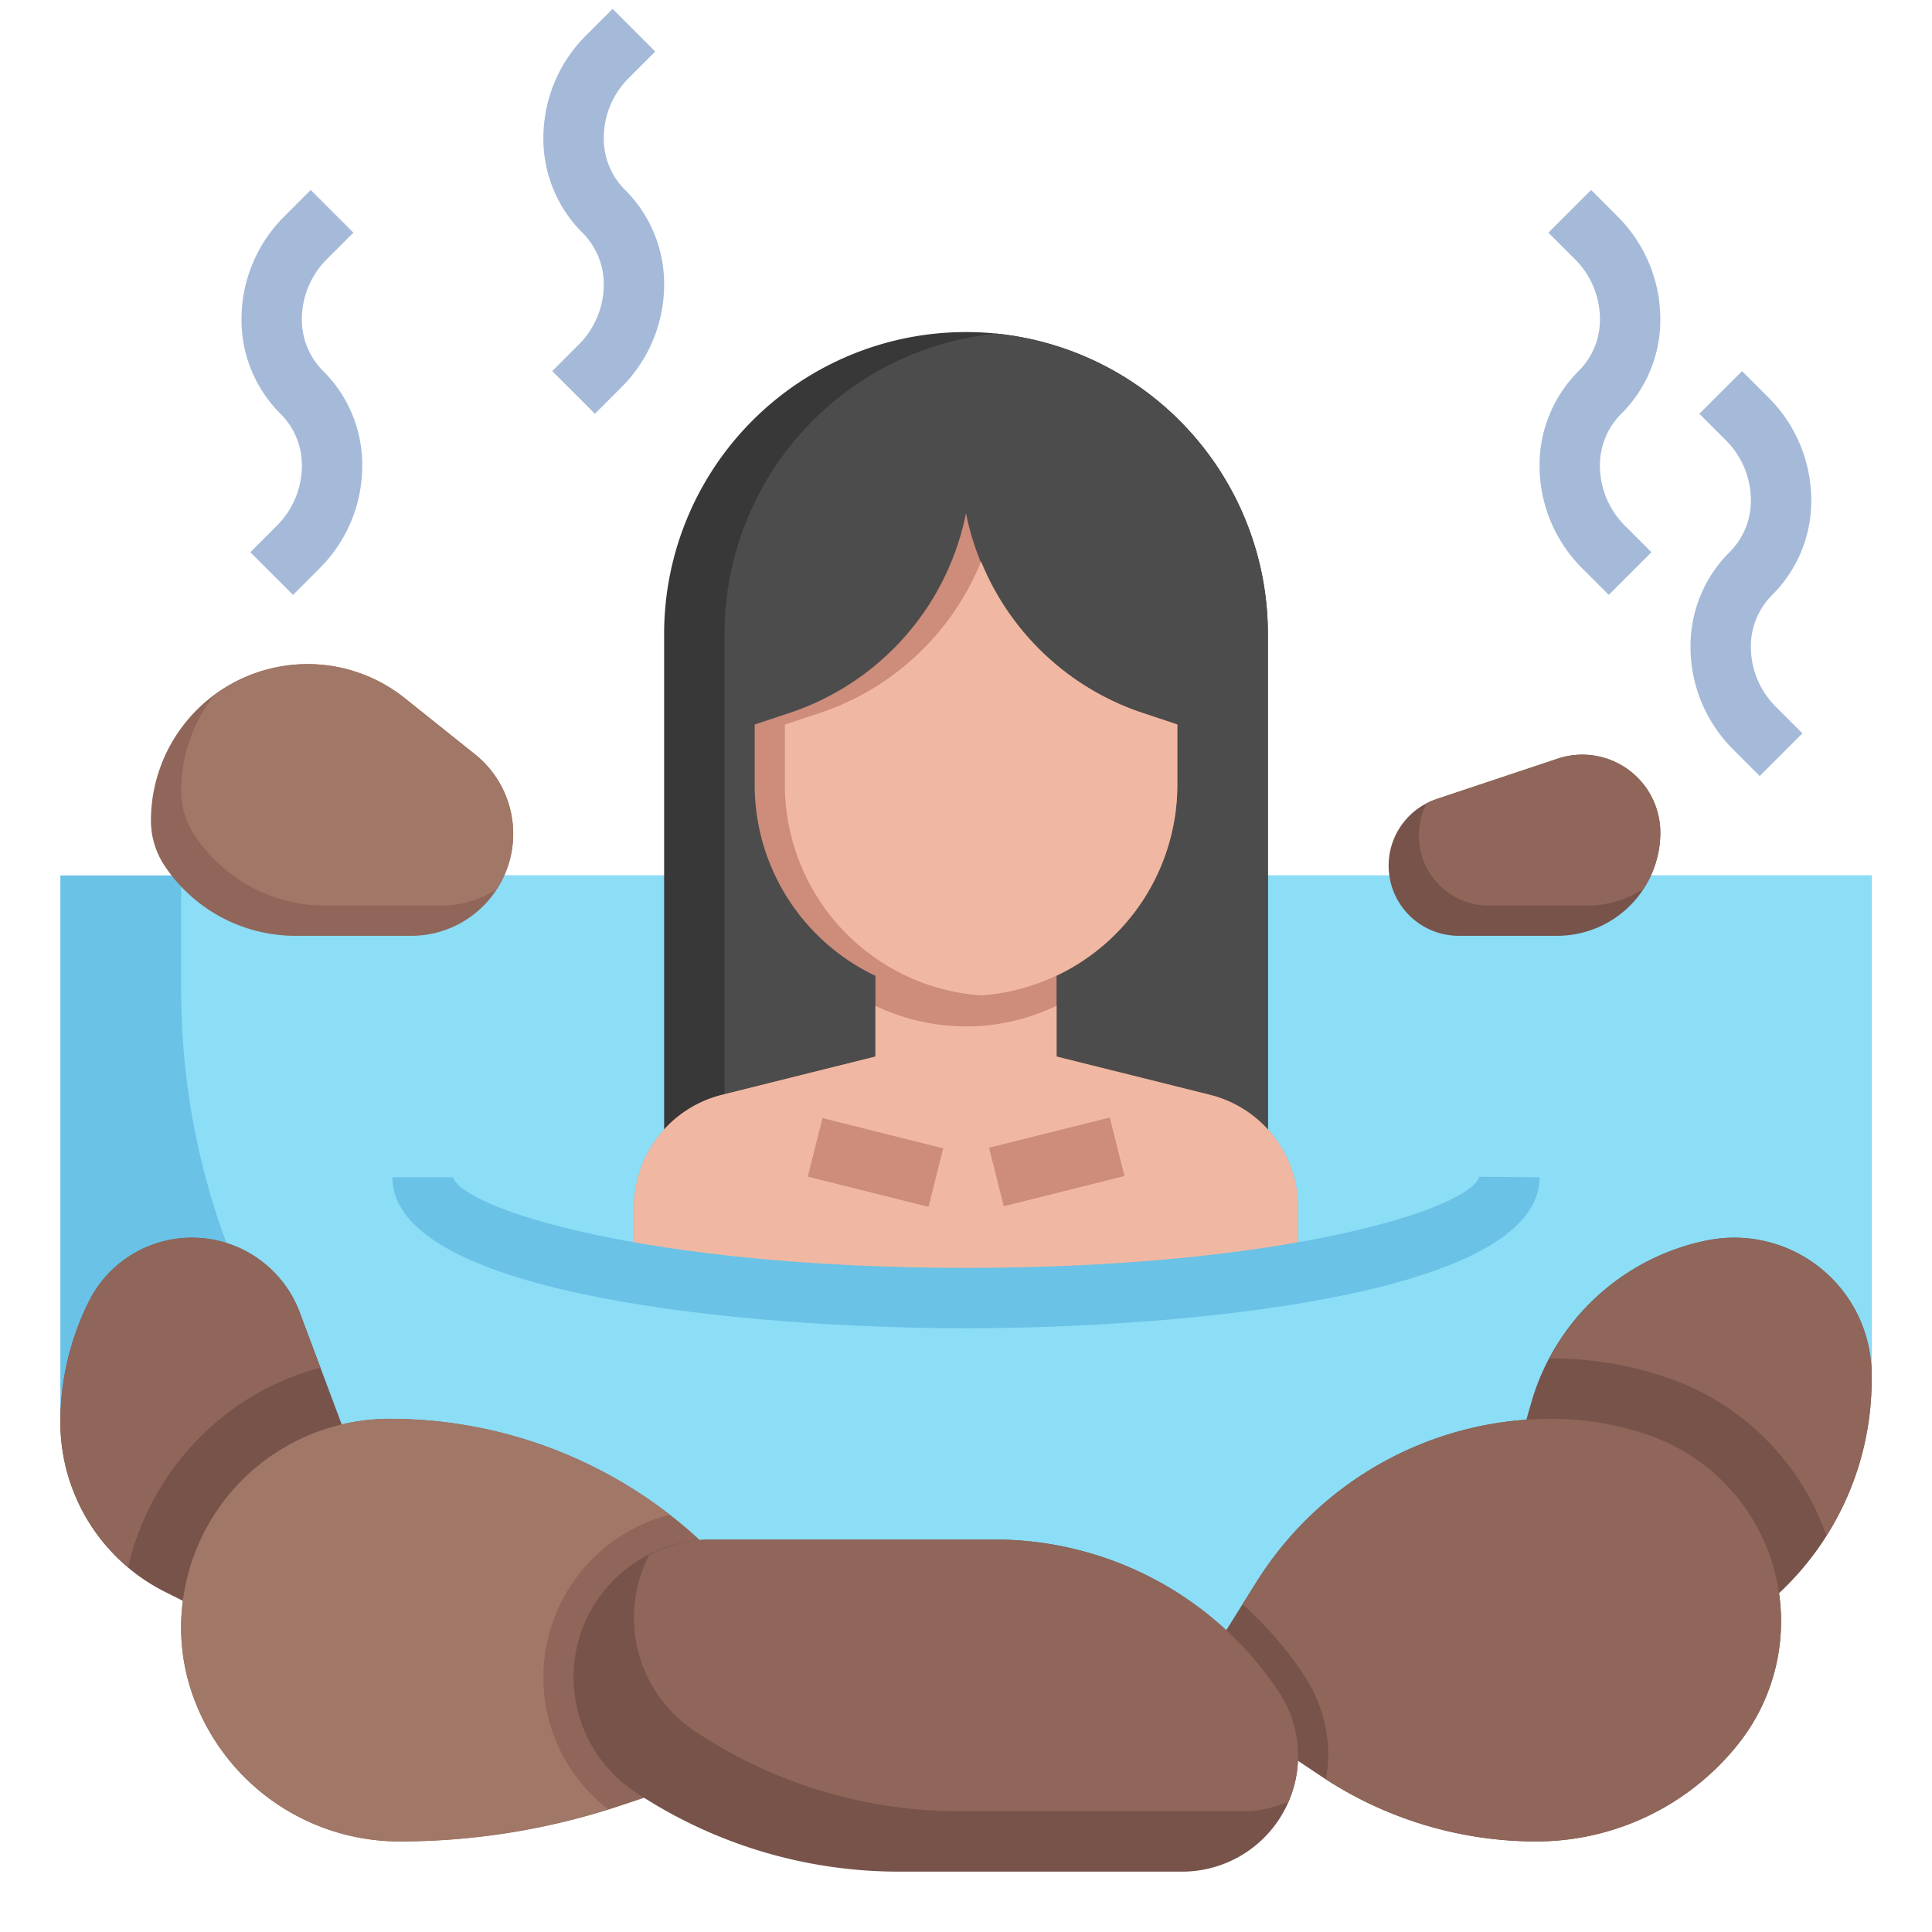 <svg id="Layer_3" height="512" viewBox="0 0 64 64" width="512" xmlns="http://www.w3.org/2000/svg" data-name="Layer 3"><path d="m2 28.999v18.116l18 9.885h33l9-11v-17.001z" fill="#6ac2e6"/><path d="m62 29h-56v3.79a24.211 24.211 0 0 0 12.557 21.221 24.209 24.209 0 0 0 11.653 2.989h22.79l9-11z" fill="#8cddf6"/><path d="m22 37.417v-16.417a10 10 0 0 1 10-10 10 10 0 0 1 10 10v16.418" fill="#383838"/><path d="m33 11.05a10 10 0 0 0 -9 9.95v16.417h18v-16.417a10 10 0 0 0 -9-9.95z" fill="#4c4c4c"/><path d="m43 40v2.17a67.225 67.225 0 0 1 -11 .83 67.225 67.225 0 0 1 -11-.83v-2.17a3.85 3.85 0 0 1 2.91-3.73l5.09-1.27v-2.67h6v2.67l5.09 1.27a3.848 3.848 0 0 1 2.91 3.73z" fill="#ce8c7a"/><path d="m42.19 37.64a3.865 3.865 0 0 0 -2.1-1.37l-5.09-1.27v-1.682a6.93 6.93 0 0 1 -6 0v1.682l-5.09 1.27a3.85 3.85 0 0 0 -2.91 3.73v2.17a67.225 67.225 0 0 0 11 .83 67.225 67.225 0 0 0 11-.83v-2.17a3.851 3.851 0 0 0 -.81-2.36z" fill="#f0b8a2"/><path d="m25 24 1.17-.389a8.786 8.786 0 0 0 5.83-6.611 8.786 8.786 0 0 0 5.838 6.613l1.162.387v2a7 7 0 0 1 -7 7 7 7 0 0 1 -7-7z" fill="#ce8c7a"/><path d="m32.5 18.6a8.767 8.767 0 0 1 -5.33 5.015l-1.17.385v2a7 7 0 0 0 6.5 6.975 7 7 0 0 0 6.5-6.975v-2l-1.162-.387a8.775 8.775 0 0 1 -5.338-5.013z" fill="#f0b8a2"/><path d="m21.338 59.554-.771.257a23.16 23.16 0 0 1 -7.327 1.189 7.27 7.27 0 0 1 -6.9-4.971 6.691 6.691 0 0 1 -.34-2.114 6.915 6.915 0 0 1 3.357-5.929 6.916 6.916 0 0 1 3.558-.986 15.123 15.123 0 0 1 10.265 4.016z" fill="#8f6659"/><g fill="#77534a"><path d="m43 58.331.769.512a12.835 12.835 0 0 0 7.119 2.157 8.552 8.552 0 0 0 6.68-3.211 6.529 6.529 0 0 0 1.432-4.081 6.532 6.532 0 0 0 -4.467-6.2 9.971 9.971 0 0 0 -3.149-.508 11.517 11.517 0 0 0 -9.767 5.414l-.994 1.586z"/><path d="m21.03 59.354a4.562 4.562 0 0 1 -2.03-3.794 4.561 4.561 0 0 1 4.56-4.56h9.391a11.3 11.3 0 0 1 9.4 5.033 3.834 3.834 0 0 1 .649 2.129 3.838 3.838 0 0 1 -3.838 3.838h-9.393a15.758 15.758 0 0 1 -8.739-2.646z"/><path d="m50.563 47.029.16-.559a7.624 7.624 0 0 1 5.835-5.382 4.611 4.611 0 0 1 .892-.088 4.55 4.55 0 0 1 4.55 4.55v.17a9.647 9.647 0 0 1 -3.067 7.057z"/><path d="m11.32 47.187-1.393-3.716a3.81 3.81 0 0 0 -3.57-2.471 3.813 3.813 0 0 0 -3.411 2.108 8.96 8.96 0 0 0 -.946 4.007 6.284 6.284 0 0 0 3.475 5.622l.582.292z"/><path d="m51.6 25.132-4.011 1.338a2.325 2.325 0 0 0 -1.589 2.205 2.325 2.325 0 0 0 2.325 2.325h3.256a3.419 3.419 0 0 0 3.419-3.419 2.582 2.582 0 0 0 -2.581-2.581 2.6 2.6 0 0 0 -.819.132z"/></g><path d="m9.788 31h3.835a3.377 3.377 0 0 0 3.377-3.377 3.377 3.377 0 0 0 -1.267-2.637l-2.314-1.85a5.174 5.174 0 0 0 -3.237-1.136 5.182 5.182 0 0 0 -5.182 5.182 2.7 2.7 0 0 0 .454 1.5 5.206 5.206 0 0 0 4.334 2.318z" fill="#8f6659"/><path d="m32.939 37.5h4.122v1.999h-4.122z" fill="#ce8c7a" transform="matrix(.97 -.243 .243 .97 -8.299 9.649)"/><path d="m28.001 36.438h1.999v4.122h-1.999z" fill="#ce8c7a" transform="matrix(.243 -.97 .97 .243 -15.389 57.284)"/><path d="m19.707 13.707-1.414-1.414.879-.879a2.809 2.809 0 0 0 .828-2 2.4 2.4 0 0 0 -.708-1.707 4.387 4.387 0 0 1 -1.292-3.121 4.8 4.8 0 0 1 1.414-3.414l.879-.879 1.414 1.414-.879.879a2.809 2.809 0 0 0 -.828 2 2.4 2.4 0 0 0 .708 1.707 4.387 4.387 0 0 1 1.292 3.121 4.8 4.8 0 0 1 -1.414 3.414z" fill="#a5bad9"/><path d="m9.707 19.707-1.414-1.414.879-.879a2.809 2.809 0 0 0 .828-2 2.4 2.4 0 0 0 -.708-1.707 4.387 4.387 0 0 1 -1.292-3.121 4.8 4.8 0 0 1 1.414-3.414l.879-.879 1.414 1.414-.879.879a2.809 2.809 0 0 0 -.828 2 2.4 2.4 0 0 0 .708 1.707 4.387 4.387 0 0 1 1.292 3.121 4.8 4.8 0 0 1 -1.414 3.414z" fill="#a5bad9"/><path d="m53.293 19.707-.879-.879a4.8 4.8 0 0 1 -1.414-3.414 4.387 4.387 0 0 1 1.292-3.121 2.4 2.4 0 0 0 .708-1.707 2.809 2.809 0 0 0 -.828-2l-.879-.879 1.414-1.414.879.879a4.8 4.8 0 0 1 1.414 3.414 4.387 4.387 0 0 1 -1.292 3.121 2.4 2.4 0 0 0 -.708 1.707 2.809 2.809 0 0 0 .828 2l.879.879z" fill="#a5bad9"/><path d="m58.293 25.707-.879-.879a4.8 4.8 0 0 1 -1.414-3.414 4.387 4.387 0 0 1 1.292-3.121 2.4 2.4 0 0 0 .708-1.707 2.809 2.809 0 0 0 -.828-2l-.879-.879 1.414-1.414.879.879a4.8 4.8 0 0 1 1.414 3.414 4.387 4.387 0 0 1 -1.292 3.121 2.4 2.4 0 0 0 -.708 1.707 2.809 2.809 0 0 0 .828 2l.879.879z" fill="#a5bad9"/><path d="m32.951 51h-9.391a4.52 4.52 0 0 0 -2.052.508 4.509 4.509 0 0 0 1.522 5.846 15.758 15.758 0 0 0 8.739 2.646h9.393a3.816 3.816 0 0 0 1.521-.317 3.824 3.824 0 0 0 -.328-3.65 11.3 11.3 0 0 0 -9.404-5.033z" fill="#8f6659"/><path d="m54.533 47.511a9.971 9.971 0 0 0 -3.149-.511 11.517 11.517 0 0 0 -9.767 5.414l-.456.728a12.291 12.291 0 0 1 2.026 2.337 4.818 4.818 0 0 1 .813 2.683 4.7 4.7 0 0 1 -.08.777 12.845 12.845 0 0 0 6.968 2.061 8.552 8.552 0 0 0 6.68-3.211 6.532 6.532 0 0 0 -3.035-10.278z" fill="#8f6659"/><path d="m62 45.549a4.549 4.549 0 0 0 -4.549-4.549 4.614 4.614 0 0 0 -.893.088 7.613 7.613 0 0 0 -5.226 3.912h.052a11.952 11.952 0 0 1 3.781.613 8.517 8.517 0 0 1 5.335 5.252 9.621 9.621 0 0 0 1.5-5.145z" fill="#8f6659"/><path d="m18 55.56a5.565 5.565 0 0 1 4.185-5.381 15.126 15.126 0 0 0 -9.27-3.179 6.914 6.914 0 0 0 -6.915 6.915 6.691 6.691 0 0 0 .343 2.114 7.27 7.27 0 0 0 6.897 4.971 23.133 23.133 0 0 0 6.9-1.067 5.538 5.538 0 0 1 -2.14-4.373z" fill="#a17767"/><path d="m8.328 46.271a8.936 8.936 0 0 1 2.287-.964l-.688-1.836a3.814 3.814 0 0 0 -6.981-.363 8.96 8.96 0 0 0 -.946 4.007 6.274 6.274 0 0 0 2.245 4.8 8.955 8.955 0 0 1 4.083-5.644z" fill="#8f6659"/><path d="m32 44c-7.057 0-19-1.053-19-5h2v-.018c.294 1.053 6.4 3.018 17 3.018s16.706-1.965 17-3.018l2 .018c0 3.947-11.943 5-19 5z" fill="#6ac2e6"/><path d="m52.581 30a3.393 3.393 0 0 0 1.862-.557 3.393 3.393 0 0 0 .557-1.862 2.582 2.582 0 0 0 -3.4-2.449l-4.011 1.338a2.4 2.4 0 0 0 -.33.14 2.324 2.324 0 0 0 2.066 3.39z" fill="#8f6659"/><path d="m13.419 23.136a5.134 5.134 0 0 0 -6.353-.07 5.131 5.131 0 0 0 -1.066 3.116 2.7 2.7 0 0 0 .454 1.5 5.206 5.206 0 0 0 4.334 2.318h3.835a3.349 3.349 0 0 0 1.831-.546 3.364 3.364 0 0 0 -.721-4.468z" fill="#a17767"/></svg>